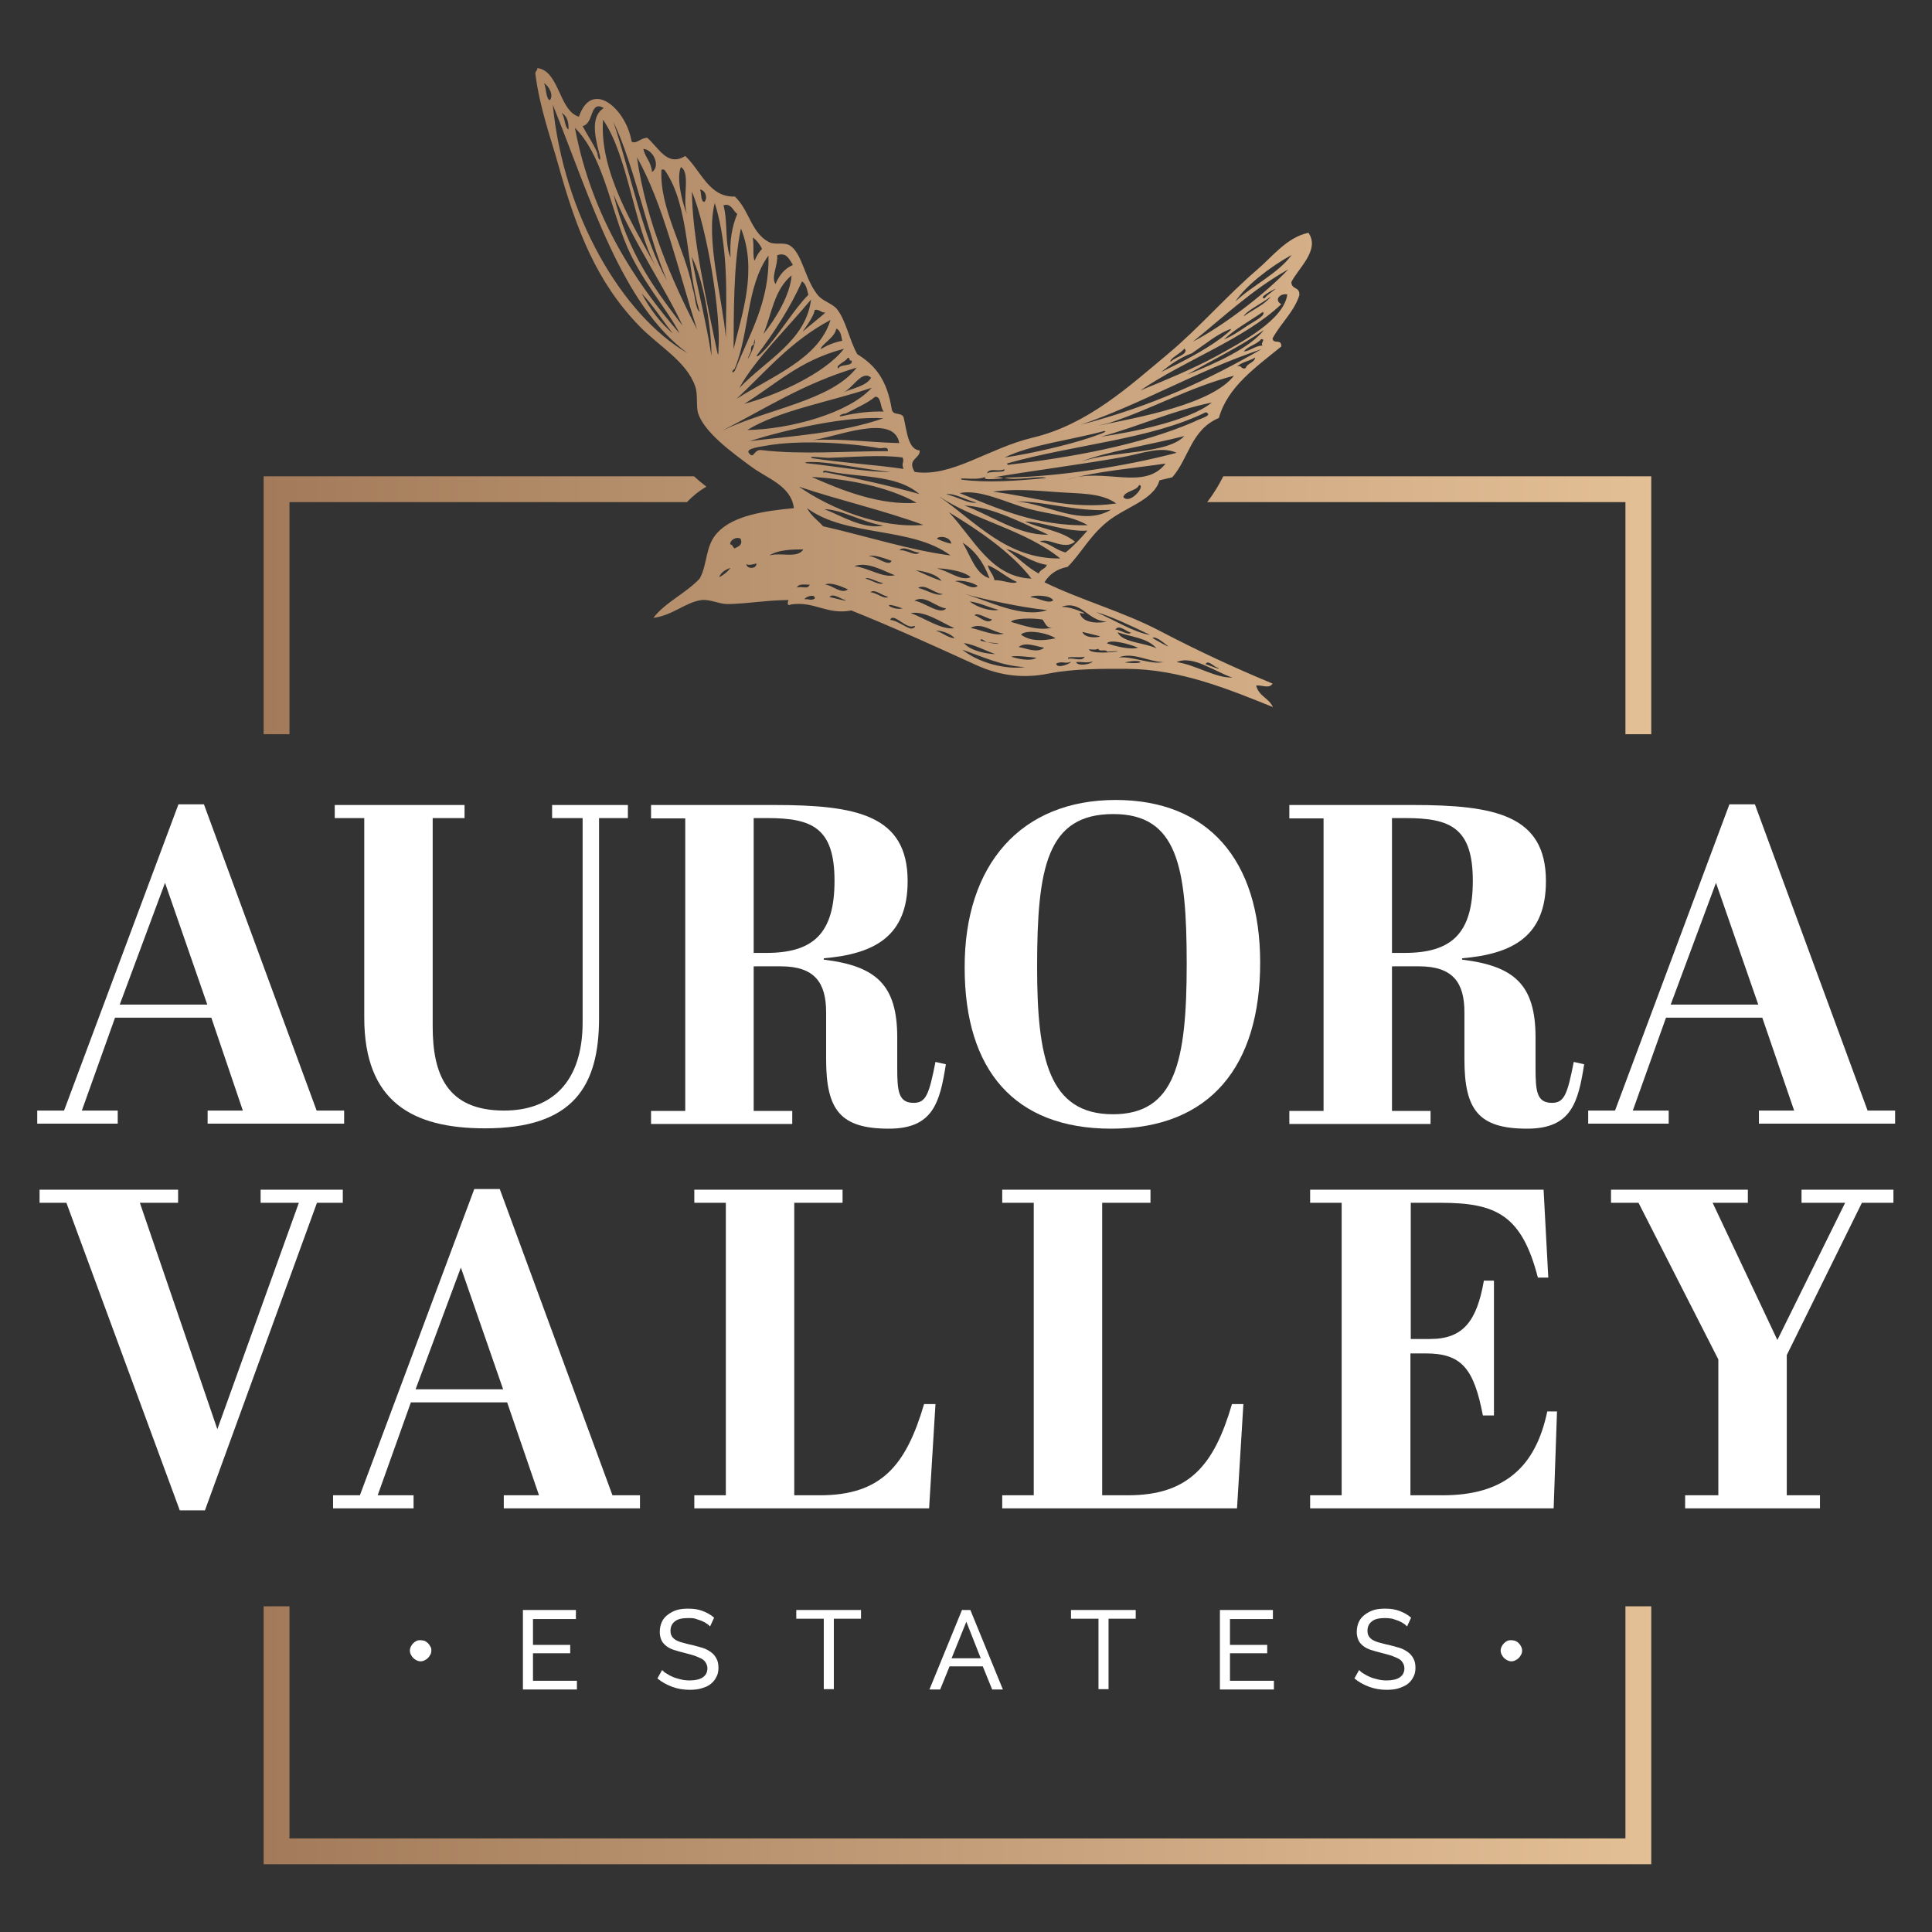 <?xml version="1.0" encoding="utf-8"?>
<!-- Generator: Adobe Illustrator 27.6.1, SVG Export Plug-In . SVG Version: 6.00 Build 0)  -->
<svg version="1.1" xmlns="http://www.w3.org/2000/svg" xmlns:xlink="http://www.w3.org/1999/xlink" x="0px" y="0px"
	 viewBox="0 0 576 576" style="enable-background:new 0 0 576 576;" xml:space="preserve">
<rect x="0" y="0" width="576" height="576" fill="#333333" stroke="none"/>
<style type="text/css">
	.st0{display:none;fill-rule:evenodd;clip-rule:evenodd;fill:none;stroke:#153158;stroke-width:2;stroke-miterlimit:10;}
	.st1{fill:url(#SVGID_1_);}
	.st2{fill:#FFFFFF;}
	.st3{fill:url(#SVGID_00000029005193103370495890000003402165597140644755_);}
	.st4{fill:url(#SVGID_00000120529242016559499160000000327714092596582286_);}
	.st5{fill-rule:evenodd;clip-rule:evenodd;fill:url(#SVGID_00000165211913914792948750000005406781547176385187_);}
</style>
<g id="Layer_1">
	<line class="st0" x1="758.4" y1="220.2" x2="836.3" y2="220.2"/>
	<line class="st0" x1="708.6" y1="220.2" x2="727.3" y2="220.2"/>
	<line class="st0" x1="546" y1="220.2" x2="618.9" y2="220.2"/>
	<g>
		<linearGradient id="SVGID_1_" gradientUnits="userSpaceOnUse" x1="61.451" y1="517.324" x2="506.671" y2="517.324">
			<stop  offset="0" style="stop-color:#A07858"/>
			<stop  offset="1" style="stop-color:#E6C298"/>
		</linearGradient>
		<polygon class="st1" points="484.6,478.9 484.6,548.1 86.3,548.1 86.3,478.9 78.6,478.9 78.6,555.8 492.3,555.8 492.3,478.9 		"/>
		<g>
			<g>
				<path class="st2" d="M63,303.4H34.3l-9.9,27.7h10.7v3.9h-24v-3.9h8l34.1-91.3h7.6l33.6,91.3h8.2v3.9H61.9v-3.9h10.5L63,303.4z
					 M35.7,299.5h26.1l-12.6-36.3L35.7,299.5z"/>
				<path class="st2" d="M173.7,304.8v-60.9h-9.1V240h22.6v3.9h-8.6v59.6c0,20.4-7.7,32.9-34,32.9c-21.6,0-36-7.9-36-33v-59.5h-8.8
					V240h38.7v3.9H129V306c0,14.1,4.1,25.1,21.3,25.1C164.5,331.1,173.7,322.6,173.7,304.8z"/>
				<path class="st2" d="M224.7,288.1v43.1h11.5v3.9h-42.1v-3.9h10.2v-87.2h-10.2V240h36.7c24.6,0,39.8,3,39.8,22.7
					c0,16.4-9.8,21.7-25,23v0.4c15.6,1.9,21.9,7.5,21.9,23.2v9.2c0,6.9,0.4,10.3,4.9,10.3c3.7,0,4.6-2.6,6.5-12.2l3.1,0.7
					c-1.8,11.4-3.8,19.2-17,19.2c-14.5,0-18.7-5.6-18.7-20.7v-14c0-8.8-3.4-13.7-13.5-13.7H224.7z M224.7,284.1h3.7
					c14,0,20.4-5.7,20.4-21.5c0-15.8-6.7-18.7-20-18.7h-4.1V284.1z"/>
				<path class="st2" d="M332.6,238.5c27.6,0,43.1,17.9,43.1,48.5c0,30.6-14.7,49.5-44.4,49.5c-28.9,0-43.7-17.5-43.7-48
					C287.5,257.8,304.4,238.5,332.6,238.5z M331.9,242.7c-19.8,0-22.7,16-22.7,45.6c0,26.8,3.3,43.9,22.6,43.9
					c18.5,0,22-15.5,22-44.8C353.8,258.3,351,242.7,331.9,242.7z"/>
				<path class="st2" d="M415,288.1v43.1h11.5v3.9h-42.1v-3.9h10.2v-87.2h-10.2V240h36.7c24.6,0,39.8,3,39.8,22.7
					c0,16.4-9.8,21.7-25,23v0.4c15.6,1.9,21.9,7.5,21.9,23.2v9.2c0,6.9,0.4,10.3,4.9,10.3c3.7,0,4.6-2.6,6.5-12.2l3.1,0.7
					c-1.8,11.4-3.8,19.2-17,19.2c-14.5,0-18.7-5.6-18.7-20.7v-14c0-8.8-3.4-13.7-13.5-13.7H415z M415,284.1h3.7
					c14,0,20.4-5.7,20.4-21.5c0-15.8-6.7-18.7-20-18.7H415V284.1z"/>
				<path class="st2" d="M525.4,303.4h-28.7l-9.9,27.7h10.7v3.9h-24v-3.9h8l34.1-91.3h7.6l33.6,91.3h8.2v3.9h-40.6v-3.9h10.5
					L525.4,303.4z M498.1,299.5h26.1l-12.6-36.3L498.1,299.5z"/>
			</g>
		</g>
		<g>
			<g>
				<path class="st2" d="M89.1,358.6H77.7v-3.9h24.5v3.9h-7.7l-33.4,91.7h-7.5l-33.8-91.7h-8v-3.9h41.3v3.9H41.7l23.1,67.5
					L89.1,358.6z"/>
				<path class="st2" d="M151.2,418.1h-28.7l-9.9,27.7h10.7v3.9h-24v-3.9h8l34.1-91.3h7.6l33.6,91.3h8.2v3.9h-40.6v-3.9h10.5
					L151.2,418.1z M123.9,414.2h26.1l-12.6-36.3L123.9,414.2z"/>
				<path class="st2" d="M251.2,354.7v3.9h-14.4v87.2h7.6c18.3,0,25.7-8.8,31.1-27.2h3.4l-1.9,31.1h-70v-3.9h9.4v-87.2H207v-3.9
					H251.2z"/>
				<path class="st2" d="M343,354.7v3.9h-14.4v87.2h7.6c18.3,0,25.7-8.8,31.1-27.2h3.4l-1.9,31.1h-70v-3.9h9.4v-87.2h-9.4v-3.9H343z
					"/>
				<path class="st2" d="M460.2,354.7l1.4,26.2h-3.1c-4.8-18.6-12.4-22.3-28.9-22.3h-9v40.6h5.8c9.8,0,13.9-5.3,16-17.4h3V422h-3.3
					c-2.7-14.1-6.4-18.5-17.1-18.5h-4.5v42.3h9.6c18.5,0,27.7-8.4,31.2-25h2.9l-1,28.9h-72.6v-3.9h9.4v-87.2h-9.4v-3.9H460.2z"/>
				<path class="st2" d="M550.1,358.6h-13v-3.9h27.4v3.9h-9.4L532.7,404v41.8h9.9v3.9h-40.2v-3.9h9.9v-40.5l-23.8-46.7h-8.2v-3.9
					h40.8v3.9h-10.5l19.3,40.9L550.1,358.6z"/>
			</g>
		</g>
		<g>
			<g>
				<path class="st2" d="M128.6,492.1c0,0.4-0.1,0.9-0.3,1.2c-0.2,0.4-0.4,0.7-0.7,1c-0.3,0.3-0.6,0.5-1,0.7
					c-0.4,0.2-0.8,0.3-1.2,0.3c-0.4,0-0.8-0.1-1.2-0.3c-0.4-0.2-0.7-0.4-1-0.7c-0.3-0.3-0.5-0.6-0.7-1s-0.3-0.8-0.3-1.2
					c0-0.4,0.1-0.8,0.3-1.2s0.4-0.7,0.7-1c0.3-0.3,0.6-0.5,1-0.7c0.4-0.2,0.8-0.2,1.2-0.2c0.4,0,0.8,0.1,1.2,0.2
					c0.4,0.2,0.7,0.4,1,0.7c0.3,0.3,0.5,0.6,0.7,1C128.6,491.3,128.6,491.7,128.6,492.1z"/>
				<path class="st2" d="M172,501v2.7h-16.1V480h15.8v2.7h-12.8v7.7H170v2.5h-11.1v8.2H172z"/>
				<path class="st2" d="M211.7,484.9c-0.3-0.3-0.6-0.6-1.1-0.9c-0.4-0.3-0.9-0.5-1.5-0.8c-0.6-0.2-1.2-0.4-1.8-0.6
					s-1.3-0.2-2.1-0.2c-1.8,0-3.2,0.3-4,1c-0.9,0.7-1.3,1.6-1.3,2.8c0,0.6,0.1,1.2,0.4,1.6c0.2,0.4,0.6,0.8,1.1,1.1
					c0.5,0.3,1.2,0.6,2,0.8c0.8,0.2,1.7,0.5,2.8,0.7c1.2,0.3,2.3,0.6,3.3,0.9c1,0.3,1.8,0.8,2.5,1.3c0.7,0.5,1.2,1.1,1.6,1.9
					c0.4,0.7,0.6,1.6,0.6,2.7c0,1.1-0.2,2.1-0.7,2.9c-0.4,0.8-1,1.5-1.8,2.1s-1.7,0.9-2.7,1.2c-1,0.3-2.2,0.4-3.4,0.4
					c-1.8,0-3.6-0.3-5.2-0.9c-1.6-0.6-3.1-1.4-4.4-2.5l1.4-2.5c0.4,0.4,0.8,0.8,1.4,1.1c0.6,0.4,1.2,0.7,1.9,1
					c0.7,0.3,1.5,0.5,2.3,0.7s1.7,0.3,2.6,0.3c1.7,0,3-0.3,3.9-0.9c0.9-0.6,1.4-1.5,1.4-2.7c0-0.7-0.2-1.2-0.5-1.7
					c-0.3-0.5-0.7-0.9-1.3-1.2c-0.6-0.3-1.3-0.6-2.1-0.9c-0.9-0.3-1.8-0.5-2.9-0.8c-1.2-0.3-2.3-0.6-3.2-0.9
					c-0.9-0.3-1.7-0.7-2.3-1.2c-0.6-0.5-1.1-1-1.4-1.7c-0.3-0.7-0.5-1.5-0.5-2.4c0-1.1,0.2-2.1,0.6-3c0.4-0.9,1-1.6,1.8-2.2
					c0.8-0.6,1.7-1.1,2.7-1.4c1-0.3,2.2-0.4,3.4-0.4c1.6,0,3,0.2,4.3,0.7c1.3,0.5,2.4,1.1,3.4,2L211.7,484.9z"/>
				<path class="st2" d="M256.8,482.6h-8.2v21h-3v-21h-8.2V480h19.3V482.6z"/>
				<path class="st2" d="M286.8,480h2.5l9.7,23.7h-3.2l-2.8-6.9h-9.9l-2.8,6.9h-3.2L286.8,480z M292.4,494.4l-4.3-10.9l-4.4,10.9
					H292.4z"/>
				<path class="st2" d="M338.7,482.6h-8.2v21h-3v-21h-8.2V480h19.3V482.6z"/>
				<path class="st2" d="M379.8,501v2.7h-16.1V480h15.8v2.7h-12.8v7.7h11.1v2.5h-11.1v8.2H379.8z"/>
				<path class="st2" d="M419.5,484.9c-0.3-0.3-0.6-0.6-1.1-0.9c-0.4-0.3-0.9-0.5-1.5-0.8c-0.6-0.2-1.2-0.4-1.8-0.6
					c-0.7-0.1-1.3-0.2-2.1-0.2c-1.8,0-3.2,0.3-4,1c-0.9,0.7-1.3,1.6-1.3,2.8c0,0.6,0.1,1.2,0.4,1.6c0.2,0.4,0.6,0.8,1.1,1.1
					c0.5,0.3,1.2,0.6,2,0.8c0.8,0.2,1.7,0.5,2.8,0.7c1.2,0.3,2.3,0.6,3.3,0.9c1,0.3,1.8,0.8,2.5,1.3c0.7,0.5,1.2,1.1,1.6,1.9
					c0.4,0.7,0.6,1.6,0.6,2.7c0,1.1-0.2,2.1-0.7,2.9c-0.4,0.8-1,1.5-1.8,2.1c-0.8,0.5-1.7,0.9-2.7,1.2c-1,0.3-2.2,0.4-3.4,0.4
					c-1.8,0-3.6-0.3-5.2-0.9c-1.6-0.6-3.1-1.4-4.4-2.5l1.4-2.5c0.4,0.4,0.8,0.8,1.4,1.1c0.6,0.4,1.2,0.7,1.9,1
					c0.7,0.3,1.5,0.5,2.3,0.7c0.8,0.2,1.7,0.3,2.6,0.3c1.7,0,3-0.3,3.9-0.9c0.9-0.6,1.4-1.5,1.4-2.7c0-0.7-0.2-1.2-0.5-1.7
					c-0.3-0.5-0.7-0.9-1.3-1.2c-0.6-0.3-1.3-0.6-2.1-0.9c-0.9-0.3-1.8-0.5-2.9-0.8c-1.2-0.3-2.3-0.6-3.2-0.9
					c-0.9-0.3-1.7-0.7-2.3-1.2c-0.6-0.5-1.1-1-1.4-1.7c-0.3-0.7-0.5-1.5-0.5-2.4c0-1.1,0.2-2.1,0.6-3c0.4-0.9,1-1.6,1.8-2.2
					c0.8-0.6,1.7-1.1,2.7-1.4c1-0.3,2.2-0.4,3.4-0.4c1.6,0,3,0.2,4.3,0.7c1.3,0.5,2.4,1.1,3.4,2L419.5,484.9z"/>
				<path class="st2" d="M453.8,492.1c0,0.4-0.1,0.9-0.3,1.2c-0.2,0.4-0.4,0.7-0.7,1c-0.3,0.3-0.6,0.5-1,0.7
					c-0.4,0.2-0.8,0.3-1.2,0.3c-0.4,0-0.8-0.1-1.2-0.3c-0.4-0.2-0.7-0.4-1-0.7c-0.3-0.3-0.5-0.6-0.7-1c-0.2-0.4-0.3-0.8-0.3-1.2
					c0-0.4,0.1-0.8,0.3-1.2c0.2-0.4,0.4-0.7,0.7-1c0.3-0.3,0.6-0.5,1-0.7c0.4-0.2,0.8-0.2,1.2-0.2c0.4,0,0.8,0.1,1.2,0.2
					c0.4,0.2,0.7,0.4,1,0.7c0.3,0.3,0.5,0.6,0.7,1C453.7,491.3,453.8,491.7,453.8,492.1z"/>
			</g>
		</g>
		<g>
			
				<linearGradient id="SVGID_00000114790429831162763670000006642293568033684611_" gradientUnits="userSpaceOnUse" x1="61.451" y1="180.476" x2="506.671" y2="180.476">
				<stop  offset="0" style="stop-color:#A07858"/>
				<stop  offset="1" style="stop-color:#E6C298"/>
			</linearGradient>
			<path style="fill:url(#SVGID_00000114790429831162763670000006642293568033684611_);" d="M210.6,145.1c-1.3-1-2.5-2-3.7-3.1H78.6
				v76.9h7.7v-69.2h118.5C206.5,147.9,208.5,146.3,210.6,145.1z"/>
			
				<linearGradient id="SVGID_00000042012313533163682680000012474189086859992978_" gradientUnits="userSpaceOnUse" x1="61.451" y1="180.476" x2="506.671" y2="180.476">
				<stop  offset="0" style="stop-color:#A07858"/>
				<stop  offset="1" style="stop-color:#E6C298"/>
			</linearGradient>
			<path style="fill:url(#SVGID_00000042012313533163682680000012474189086859992978_);" d="M364.7,142c-1.2,2.4-2.7,5-4.8,7.7
				h124.7v69.2h7.7V142H364.7z"/>
		</g>
		<g>
			
				<linearGradient id="SVGID_00000044165144056264522000000002609548050842746804_" gradientUnits="userSpaceOnUse" x1="61.451" y1="115.516" x2="506.671" y2="115.516">
				<stop  offset="0" style="stop-color:#A07858"/>
				<stop  offset="1" style="stop-color:#E6C298"/>
			</linearGradient>
			<path style="fill-rule:evenodd;clip-rule:evenodd;fill:url(#SVGID_00000044165144056264522000000002609548050842746804_);" d="
				M172.6,34.8c3.9-11.5,14.2-2.1,15.7,7.4c1.5,0.9,2.5-1.1,4.7-1.1c3.5,3.1,6,8.7,11.3,5.4c4.7,4.4,7.1,12.4,14.8,12.1
				c4.4,4.2,4.8,10.8,10.2,13.6c1.8,0.9,4.5-0.1,6.2,1c3.8,2.4,4.4,10.2,8.5,15c1.3,1.5,4.2,2.4,5.4,3.8c2.8,3.3,3.9,9.7,6.2,13.6
				c5.5,3.4,8.9,7.8,10.3,16.6c0.5,1.8,2.8,0.6,3.5,2.2c1,4.2,1.3,9.6,4.8,9.9c0.2,2.5-3.9,2.5-1.5,6.4c11,1.7,21.8-7,35.1-10.2
				c16.5-3.9,28.9-15.4,40.2-24.8c9.7-8.1,17.7-17.5,26.7-25.2c4.8-4.1,8.9-9.7,15.4-11.1c3.5,5.1-2.9,10.4-5.1,14.7
				c0.1,2.4,2.5,1.2,2.4,3.9c-1.6,5-5.6,8.4-8,12.9c0.2,1.9,2.7-0.1,2.6,2.4c-7.6,6.2-16,12-18.6,21.3c-8.4,3.6-8.9,12-13.9,17.7
				c-1.3,0.3-2.5,0.6-3.8,0.9c-1.8,6.1-10.5,8-16,12.7c-5,4.2-7.4,9.1-11.4,13.1c-3.6,0.7-5.6,2.5-6.9,4.6
				c11.3,5.5,23.3,8.7,34.4,14.5c10.9,5.7,22.2,11,33.6,15.7c-1,1.7-3.4,0.3-4.9,0.6c0.9,3.3,3.7,3.6,5,6.4
				c-13.2-5.3-27.6-11.3-43.6-11.4c-7,0-15.5-0.1-23.2,1.4c-7.3,1.5-14.3,0.8-21.6-2.5c-12.5-5.7-24.8-11.3-37.3-16.3
				c-7.2,1.4-10.9-2.8-17.9-1.8c-1.5,0.7-1-0.8-0.8-1.3c-6.3,0-12.2,1.1-18.2,1.2c-2.5,0-5.2-1.5-7.8-1.2c-4.8,0.7-8.6,4.6-14.3,5.3
				c3.5-4.6,9.8-7.4,13.8-11.7c2.4-4.3,1.6-9.8,5.3-13.7c4.7-5.1,14.1-6.5,22.8-7.3c-0.9-6.8-8-8.8-12.9-12.5
				c-5.4-4-13.9-10.1-15.7-15.9c-0.6-2,0-5.5-0.8-7.8c-2.5-7.5-10.9-12.1-16.7-18.1c-12.7-13.1-18.7-28.5-24.1-47.9
				c-2.3-8.2-5.6-17.1-6.9-27.4c0-0.7,0.7-0.9,0.6-1.6C166.8,21.1,166.6,33,172.6,34.8z M312,142.5c-2.1-0.8-9.3,1-12.5-0.1
				c15.6-0.2,35.8-3.3,51.3-7.4c-4.6-2.1-10.3,0.2-15.7,1.2c-13.3,2.4-28.7,4.3-40,6.3c1.6-0.3,3-0.4,4,0.1c-2,0.1-7.6,0.9-4.7-0.9
				c-1.9,2-9.2,0.3-7.7,1.3C294.3,144,303,143.4,312,142.5z M163.9,29.9c1.3-1.5-0.3-4.3-1.7-5.1C162.9,26.3,162.7,29.3,163.9,29.9z
				 M205,105.3c-19.7-14.5-28.9-46-40.2-74.1C168,64.1,185.5,94,205,105.3z M167.3,33.6c1.2,0.9,0.9,4.3,2.2,5
				C169.6,36.3,169,34.4,167.3,33.6z M173.7,37.6c1.4,2.7,3.1,5,4.4,8c0.3,2.8,1.4,2.5,0.5-0.1c-1.5-5.7-2.3-10.9,1.4-13.3
				C175.7,29.8,177.2,36.8,173.7,37.6z M195.5,79.5c-6.6-12.5-8.2-32.8-15.7-43.8C178.6,51.1,189.1,67.8,195.5,79.5z M202.6,99.4
				c-3.6-7.3-11.9-16.1-16.4-27.7c-4.6-11.8-6.9-25.7-14.8-33.6C176.4,64.6,189.3,84,202.6,99.4z M198.9,83.7
				c-5.2-11.5-9.8-34.6-16-47.3C188.2,52.4,191.7,71,198.9,83.7z M194.4,51.3c2.7-1.9,0.2-6.8-2.6-6.9
				C192.4,47.1,194.1,48.1,194.4,51.3z M207.8,98.2c-5.6-17.6-10-37.3-17.9-51.3C192.7,66.4,200.4,83.7,207.8,98.2z M206.5,86
				c0.8,2.1,0.7,5.8,2.1,7c-4.1-13.8-3-31.5-10.3-42.1c-0.2-0.3-0.5-0.5-1.1-0.3C196.6,62.2,204,73.5,206.5,86z M204.8,63.9
				c-1.5-4.8,1.2-12.3-1.8-14.1C201.6,52.9,203.3,60.2,204.8,63.9z M203.5,97.1c-5-10.9-14.8-25.2-20.6-39.2
				C187.1,75.4,195.3,86.3,203.5,97.1z M213.8,104.8c0.5,2.5,0.4-1.2,0.4-0.6c0.8-10.5-3.3-35.7-7.9-47.1
				C206.3,70.6,210.9,90.8,213.8,104.8z M210,60.2c1.1-1.2,0.3-3.5-1.3-3.7C209.2,57.5,208.8,60.1,210,60.2z M216.4,100.7
				c0.1-12.4,0.9-26.5-3.3-40.2C210.3,71.2,215.4,89,216.4,100.7z M217.8,76.8c-0.3-4.9,0.4-9.2,2-13c-1.3-1-1.8-3.3-4.1-2.6
				C217.1,66.6,216,72.6,217.8,76.8z M218.7,104.1c2.5-10.4,7.2-23.6,2.2-36C218.6,79,218.8,93.4,218.7,104.1z M225,77.7
				c0.5-1.3,1.2-2.5,2.2-3.5c-0.7-1.4-1.6-2.6-2.8-3.4C224.9,73,224.3,76.7,225,77.7z M212.1,106.1c0.1-6.6-1.9-21.8-5.9-29.6
				C208,86.3,210.7,96.6,212.1,106.1z M219,110c-1,0.5-0.8,1.7,0.1,0.5c4.3-10.8,10.4-20.6,10-34.3C222.4,85.4,223.5,99.4,219,110z
				 M231.2,84.7c1-2.3,2.4-4.5,5.2-5.7c-1.1-1.7-1.9-3.9-4.7-2.9C232,79.1,229.8,82.5,231.2,84.7z M191.3,87.5
				c2.6,4.8,5.6,8.8,9.3,11.9C197.4,95.4,194.7,91,191.3,87.5z M227.6,99.6c3.9-4.9,8-11.8,8.4-17.5
				C230.8,86.4,230.1,93.5,227.6,99.6z M225.6,106c0,1,2.5-1.8,3.4-2.8c4.2-4.9,8-11.3,12-15.3c-0.4-1.8-0.8-3.4-1.9-4
				C235.5,91.9,230.8,99.1,225.6,106z M220.4,115.7c7.9-8.3,19.9-14.1,21.4-26.4C234.7,97.9,225.1,107.1,220.4,115.7z M239.4,98.8
				c2.2-1.9,4.5-3.7,6.7-5.6c-1.3,0.1-1.8-1.1-3.2-0.8C242.6,94.7,239.1,98.9,239.4,98.8z M219.6,118.9c10.9-6.9,24.5-12,28-23.5
				C235.7,101.7,228.4,110.7,219.6,118.9z M224.8,102.7c-1.3,0.5-0.7,1.7-1,2.2c-2.7,5.7,2.2-2.6,1.1-3.8
				C225.1,101.8,224.5,102,224.8,102.7z M244.7,104.1c1.8-1.1,3.8-2,6.4-2.5c-0.3-1.6-0.6-3.3-1.8-3.6
				C249,100.6,244.7,102.8,244.7,104.1z M221.9,120.4c9.4-2.5,23.9-8.9,29.7-16.4C238.4,107.4,231.3,114.6,221.9,120.4z M250,109.9
				c0.2-1.5,4.5-0.5,3.9-2.4c-0.3,0-0.6,0.1-0.6-0.4c-0.1-0.3-0.2-0.5-0.6-0.4C252.3,107.8,248.7,109,250,109.9z M368.3,89.9
				c5.2-4.9,12.7-8.3,16.8-13.9C378.4,79.7,371.3,85.3,368.3,89.9z M215.3,128.4c13.1-6.4,32.6-8.9,40.1-18.8
				C239.6,114.3,228.2,121.8,215.3,128.4z M355.6,101.9c8.6-4.5,21-13.7,28.5-21.6C373.1,86.5,364.8,94.5,355.6,101.9z M251.2,117.1
				c3-1.4,7.2-2,8.5-4.5C256.9,110.1,254.2,116,251.2,117.1z M377.1,88.9c0.4-0.9,4.2-3.3,2.9-2.7C378.9,86.7,374.9,89,377.1,88.9z
				 M222.8,128.2c12.7-0.2,30.3-5,37.1-12.6C247.5,119.8,232.4,122.3,222.8,128.2z M370.8,94.3c2.7-2,6.2-3.4,8.1-5.9
				C376.5,90.3,371.5,92.7,370.8,94.3z M382,90.7c-11,10.4-28.8,16.7-42,25.7c7.3-3,15.4-6.3,22.6-10.2c7.8-4.3,20.1-10.8,21.2-18.4
				C381.9,87.3,379.6,89.3,382,90.7z M260.9,118.3c-2.4,2-5.8,3.4-8.8,5c-1.1-0.1-2.9,1.2-0.8,0.7c4.4-1,8.4-1.4,12.2-1.3
				C262.4,121.7,262.8,118.1,260.9,118.3z M364.9,101.2c2.1-0.8,4.8-2.6,7-4.1c2-1.3,5.7-3.1,4.6-4.1
				C372.6,95.7,368.2,98.1,364.9,101.2z M223.5,131.5c12.6-1.5,26.9-2.3,39.9-6.8C252.3,124,234.7,128,223.5,131.5z M363.9,100.9
				c0.4-0.3,4.8-3.6,2.4-2.6c-3.6,1.5-6.9,4.2-10.9,7c-3.8,1.4-6.6,3.5-9.2,5.6C352.1,108.1,358.9,104.6,363.9,100.9z M227.1,134.2
				c11.7,1.4,25,0.3,37.6,0.3c0.2-1.6-1.7-0.7-2.7-0.9c-8.9-1.6-24-2.5-33.7-0.7c-0.8,0.2-6.3,0.7-5,2.2
				C224.8,137.1,224.7,133.8,227.1,134.2z M349,107.9c0.9-1.3,5.8-2.3,4.1-4C352.2,105.3,348.4,107,349,107.9z M353.9,111.7
				c8.8-3.4,19-8.2,22.9-13.3C369.8,103.3,361.5,107.3,353.9,111.7z M268.1,132.1c-1.6-9.4-20.2-1.2-26.2-0.9
				C251.2,130.7,259.4,131.9,268.1,132.1z M370.8,104.8c2.3-0.3,3.1-1.6,5.6-1.8c-0.7-0.8,1.1-1.9-0.4-1.9
				C374.8,102.7,372,103.2,370.8,104.8z M322.3,126.6c21.2-5.5,38.2-13.5,53.8-22.5C356.8,110.6,340.2,120.5,322.3,126.6z
				 M269.4,139.8c-0.8-1.6,0.3-2-0.3-3.4c-6.2-0.9-15.3-0.1-22,0.1c-1.6,0-6.6-0.7-5,0.1C251.1,138,260.5,138.5,269.4,139.8z
				 M265.6,140.7c-6-0.5-14-2.2-20.2-2.8c-1.8-0.2-6.5-0.3-5,0.2C248.6,138.9,258.3,140.8,265.6,140.7z M368.8,109.3
				c1.4-0.7,1.2,1.1,2.6,0.4c0.4-1.4,2.7-1.6,2.8-3.1C372.6,107.6,370,108,368.8,109.3z M246,140.3c-0.8,0.1-1,0.8,0.1,0.5
				c9.3,1.8,20.3,4.3,28,6.5C267.1,141.2,255.4,142.5,246,140.3z M330.7,126.1c-1.1,0.3-2.2,0.5-3.3,0.8
				c12.3-2.5,33.9-6.4,40.5-14.9C354,115.7,343.8,121.8,330.7,126.1z M273.3,149.9c-8.7-4.9-21.2-7.2-31.3-7.7
				C251.2,146.3,262.4,150.7,273.3,149.9z M275.3,156.5c-12-4.4-24.9-7.3-37.1-11.4C247.8,151.8,262.5,157.6,275.3,156.5z
				 M328.2,130.2c9.2-1.3,26.4-4.7,33.1-10.2C348.9,122.6,339.7,127.1,328.2,130.2z M325.2,130.4c1.3-0.5,5.6-1.8,4-1.9
				c-9.8,2.7-21.7,4-29.7,7.9C307.1,135.3,318.4,132.7,325.2,130.4z M300.5,138.1c-0.5,0.1-0.2,0.7,0.6,0.4c17.5-2,39-5.8,55-12.8
				c1.2-0.8,5.9-1.8,3.4-2.8C343.1,131,320.4,132.5,300.5,138.1z M245.4,156.9c12.4,2.8,26.1,7.2,38,8.7c-11.7-8.7-31-5.4-42.8-14.1
				C241.9,153.9,243.8,155.1,245.4,156.9z M263.4,156.7c-6.1-0.9-12.4-4.8-17.6-4.9C251.1,153.9,257.4,157.9,263.4,156.7z
				 M299.4,139.9c-1.8,0.9-4.2-0.6-5.2,1.2C295.9,140.3,300.1,141.1,299.4,139.9z M217.7,162.3c0.7,0,0.8,0.9,1.3,1.2
				c1.3-0.6,2.5-1.1,1.8-2.9C219.5,159.9,217.6,161,217.7,162.3z M322.4,137.6c9.8-3.3,25.5-2.1,30.7-7.6
				C343.4,132.5,329.6,134.7,322.4,137.6z M291.2,149.8c-2.9-0.5-6.8-3-9.1-2.4C285.1,147.9,288.9,150.4,291.2,149.8z M316.1,166.5
				c-10.6-8.6-25-11.1-36.3-18.6C291,155.6,300.1,166.7,316.1,166.5z M324.3,156.6c-5.1-3-11.3-3.2-17.6-4.9
				c-6.9-1.9-14.4-5.9-20.6-4.7C297.8,151.8,309.4,156.9,324.3,156.6z M332.8,150.1c-4.5-3.3-11.5-2.9-17.8-3.4
				c-6.5-0.5-13.3-1-19-0.1C308.2,148,318.6,152.1,332.8,150.1z M347.5,138.2c-9.4,1.4-20.6,2.3-29.4,4.8
				C329.2,139.2,341.1,146.5,347.5,138.2z M312.5,159.4c-7.7-3.5-16.8-8.3-25-8.7C295.5,153.6,303.7,159.7,312.5,159.4z
				 M239.5,163.8c-2.7,0-7.5,0-10.1,1.8C232.7,164.6,237.8,166.6,239.5,163.8z M307.5,172.5c-5.9-7.8-15.9-14.5-24.6-19.8
				C290.3,160.6,295.5,172.1,307.5,172.5z M331.2,152c-10,0.7-19.8-2.6-28.1-2.5C312.2,150.2,322.5,157.1,331.2,152z M214.4,172.1
				c1.4-0.7,2.6-1.7,3.4-2.8C216,169.9,214.9,170.8,214.4,172.1z M225.5,168c-1.2,0.3-2.3,0.6-3,0.2
				C222.7,169.8,225.7,169.6,225.5,168z M334.9,148.2c2,2.4,6.8-3.5,4.7-3.6C338.9,146.4,335.4,146.3,334.9,148.2z M283.6,162.1
				c-0.2-2.1-3.6-2.5-4.3-1.5C280.6,161.2,282,161.8,283.6,162.1z M265.8,167.2c-1.9-0.7-5.5-2-6.8-1.4
				C261.1,165.7,265.1,169.2,265.8,167.2z M274.2,164.7c-2,0.2-4.5-2.3-6.1-0.6C270.3,163.7,272.8,166.1,274.2,164.7z M320.5,161.5
				c-3.4,2.8-7.9-1.5-10.5,0c3,0.4,4.9,2.6,7.7,3.2c2.5-2,4.5-4.2,6.5-6.5c-6.7,0.4-13.4-2.7-18.6-2.7
				C310.4,157.7,316.3,158.1,320.5,161.5z M266.8,171.5c-3.5-1.3-8.2-4.2-12.1-2.7C258.7,169.2,263.2,172.4,266.8,171.5z M295,172.4
				c-1.8-4.9-4.5-8.4-8-10.6C289.4,165.8,290.9,171.2,295,172.4z M241.4,174.3c-0.9,0.1-3.4-0.5-3.8,0.9
				C238.9,174.6,240.9,175.9,241.4,174.3z M252.8,175.7c-1.8-0.8-5.3-2.3-6.8-1.4C248.2,174.4,250.8,177.3,252.8,175.7z
				 M263.3,173.8c-1.7-0.1-4.4-2-5.3-1.3C259.6,172.8,262.3,174.7,263.3,173.8z M280.7,173.2c-1.5-2.3-6.2-3-7.7-3.2
				C275.5,171.1,278,172.3,280.7,173.2z M309.7,171c0.3-1.2,2.1-1.4,2.4-2.6c-4.4-0.6-9-4.1-12.1-4.7
				C303.3,166,306.1,169.1,309.7,171z M242.9,178.5c0.3-1.7-3.1-0.5-3,0.2C241.1,178.4,241.5,179.2,242.9,178.5z M279.3,169.5
				c3.3,0.5,7,3.9,10.1,2.6C287.3,170,280.2,169.3,279.3,169.5z M252,178.9c-1.3-0.3-3.7-2.2-4.7-0.9
				C248.5,178.2,252.9,179.5,252,178.9z M264.8,177.9c-1.7-0.2-4.1-2.5-5.3-1.3C261.3,176.6,263.7,178.9,264.8,177.9z M303.2,173.5
				c-3.1-1.3-5.5-3.7-8.7-5c0.4,1.9,1.6,2.6,2,4.5C298.8,172.8,302,174.4,303.2,173.5z M281.1,177.1c-2.5-0.1-5.3-3.2-7.4-1.8
				C276,175.7,279.3,178,281.1,177.1z M291.5,174.7c-1.6-1.2-5.5-1.9-6.8-1.4C286.9,173.4,289.7,176.1,291.5,174.7z M269.1,181.4
				C261.7,178.7,266,182.2,269.1,181.4L269.1,181.4z M282.1,181.4c-3.2-0.4-6.3-4.2-9.5-2.3C275.6,179.5,280.2,183.5,282.1,181.4z
				 M312.2,181.9c-8.4-0.9-18.1-3.1-24.6-4.8C295,179.2,304.6,184.4,312.2,181.9z M271.5,187.4c1.2,0.1,2-1.2,0.4-0.6
				c-2.2,0.2-5.7-4.2-6.5-2C267.7,185.1,269.3,186.7,271.5,187.4z M284.5,187.3c-3.9-1.8-8.9-5.3-13-4.5
				C275.6,184.2,280.5,187.8,284.5,187.3z M297.7,181.8c-3-0.7-5.5-2.1-8.6-2.5C291.1,181,295.5,182.4,297.7,181.8z M314,179
				c-0.8-1.8-7-1.6-6.7-0.9C309.4,178.1,312.5,180.2,314,179z M295.8,184.7c-1.6-0.3-4.3-2.2-5.3-1.3
				C292.1,183.9,294.4,186.3,295.8,184.7z M284.6,190.3c-1.1-1.5-4.6-2.5-5.5-2.2C281.1,188.6,282.4,190.1,284.6,190.3z
				 M299.3,188.9c-3.2-0.3-6.7-3.6-9.9-1.7C292.5,187.8,296.7,189.8,299.3,188.9z M321.9,182.7c0.8,3.4,6.2,3.1,8.1,2.6
				c-5.8-0.1-7.5-6.5-13.5-4.4c2.6,0.1,4.8,1,6.9,1.9C322.8,183,322.3,182.8,321.9,182.7z M314.3,186.9c-2.2,0.9-2.6-1.1-3.5-2.2
				c-3-0.5-8.7-0.4-9.4,0.7C305.1,186.5,310.4,188.4,314.3,186.9z M342.9,189.3c-5-2.4-11.6-5.6-16.1-6.8
				C331.9,184.7,338.2,188.6,342.9,189.3z M296.7,195c-3.1-1.1-5.9-2.7-9.3-3.3C289.4,194.2,294.6,195,296.7,195z M294.4,191.5
				c-0.8-0.1-1.9-1.6-2.1-0.5C297.7,192.5,300.2,191.9,294.4,191.5z M304.4,189.2c2.5,1.9,6.1,2,10.3,1.1
				C312.4,188.7,306,187.5,304.4,189.2z M305.6,198.9c-7.1-0.4-12.6-3.1-18.7-5.2C291.6,197.5,299.5,199.7,305.6,198.9z
				 M311.3,193.1c-2.2-0.3-5.6-1.9-7.6-0.2C305.8,193.2,309.2,194.9,311.3,193.1z M328,189.7c-1.8-0.4-3.5-0.9-5.3-1.3
				C323.3,190.3,327.3,190.2,328,189.7z M333.2,188.5c1.4,3.1,8.1,3.1,11.6,4.8C342,190.1,337.2,189.9,333.2,188.5z M337.2,188.6
				c-1.4-0.2-3.5-2.6-4.7-0.9C334,187.7,336.4,189.6,337.2,188.6z M309,196.1c-2.2-0.2-6.3-0.8-7.5-0.3
				C303.4,196.4,307.3,197.3,309,196.1z M330,191.8c2.6,0.9,7.1,2,9.3,1.3C337,192.1,331,190.4,330,191.8z M330.1,194.3
				c-0.5-0.9-2.3,0.2-2.7-0.9c-1,0.7-3.7-0.3-2.4,0.6C327.3,195.4,338.7,193.6,330.1,194.3z M348.2,192.6c-1.2-0.9-3.7-3.1-4.6-2.4
				C344.7,190.9,348.8,193.2,348.2,192.6z M323.4,195.8c-1.4,0.4-5.7-0.3-4.9,0.6C320,196,322.5,197.4,323.4,195.8z M319.3,197.3
				c-1.8,0.7-2.5-0.3-4.4,0.5C314.9,199.5,319,198,319.3,197.3z M325.8,197.2c-2,0.6-3.2,0-5,0.2
				C321.3,198.7,325.2,198.1,325.8,197.2z M335.3,197.5C342.4,198.3,340.7,196.2,335.3,197.5L335.3,197.5z M346.8,197.4
				c-4.4-0.1-9.1-3.1-13.3-1.4C338.1,195.7,343.1,198.2,346.8,197.4z M363.2,199.1c-1.2-0.1-3-2.6-3.8-1.1
				C360.3,198.3,364.1,199.9,363.2,199.1z M350.8,197.4c5.7,0.8,11.6,4.8,16.6,4.6C362.4,200.4,355.6,195.2,350.8,197.4z"/>
		</g>
	</g>
</g>
<g id="TITLEBLOCK">
</g>
</svg>
